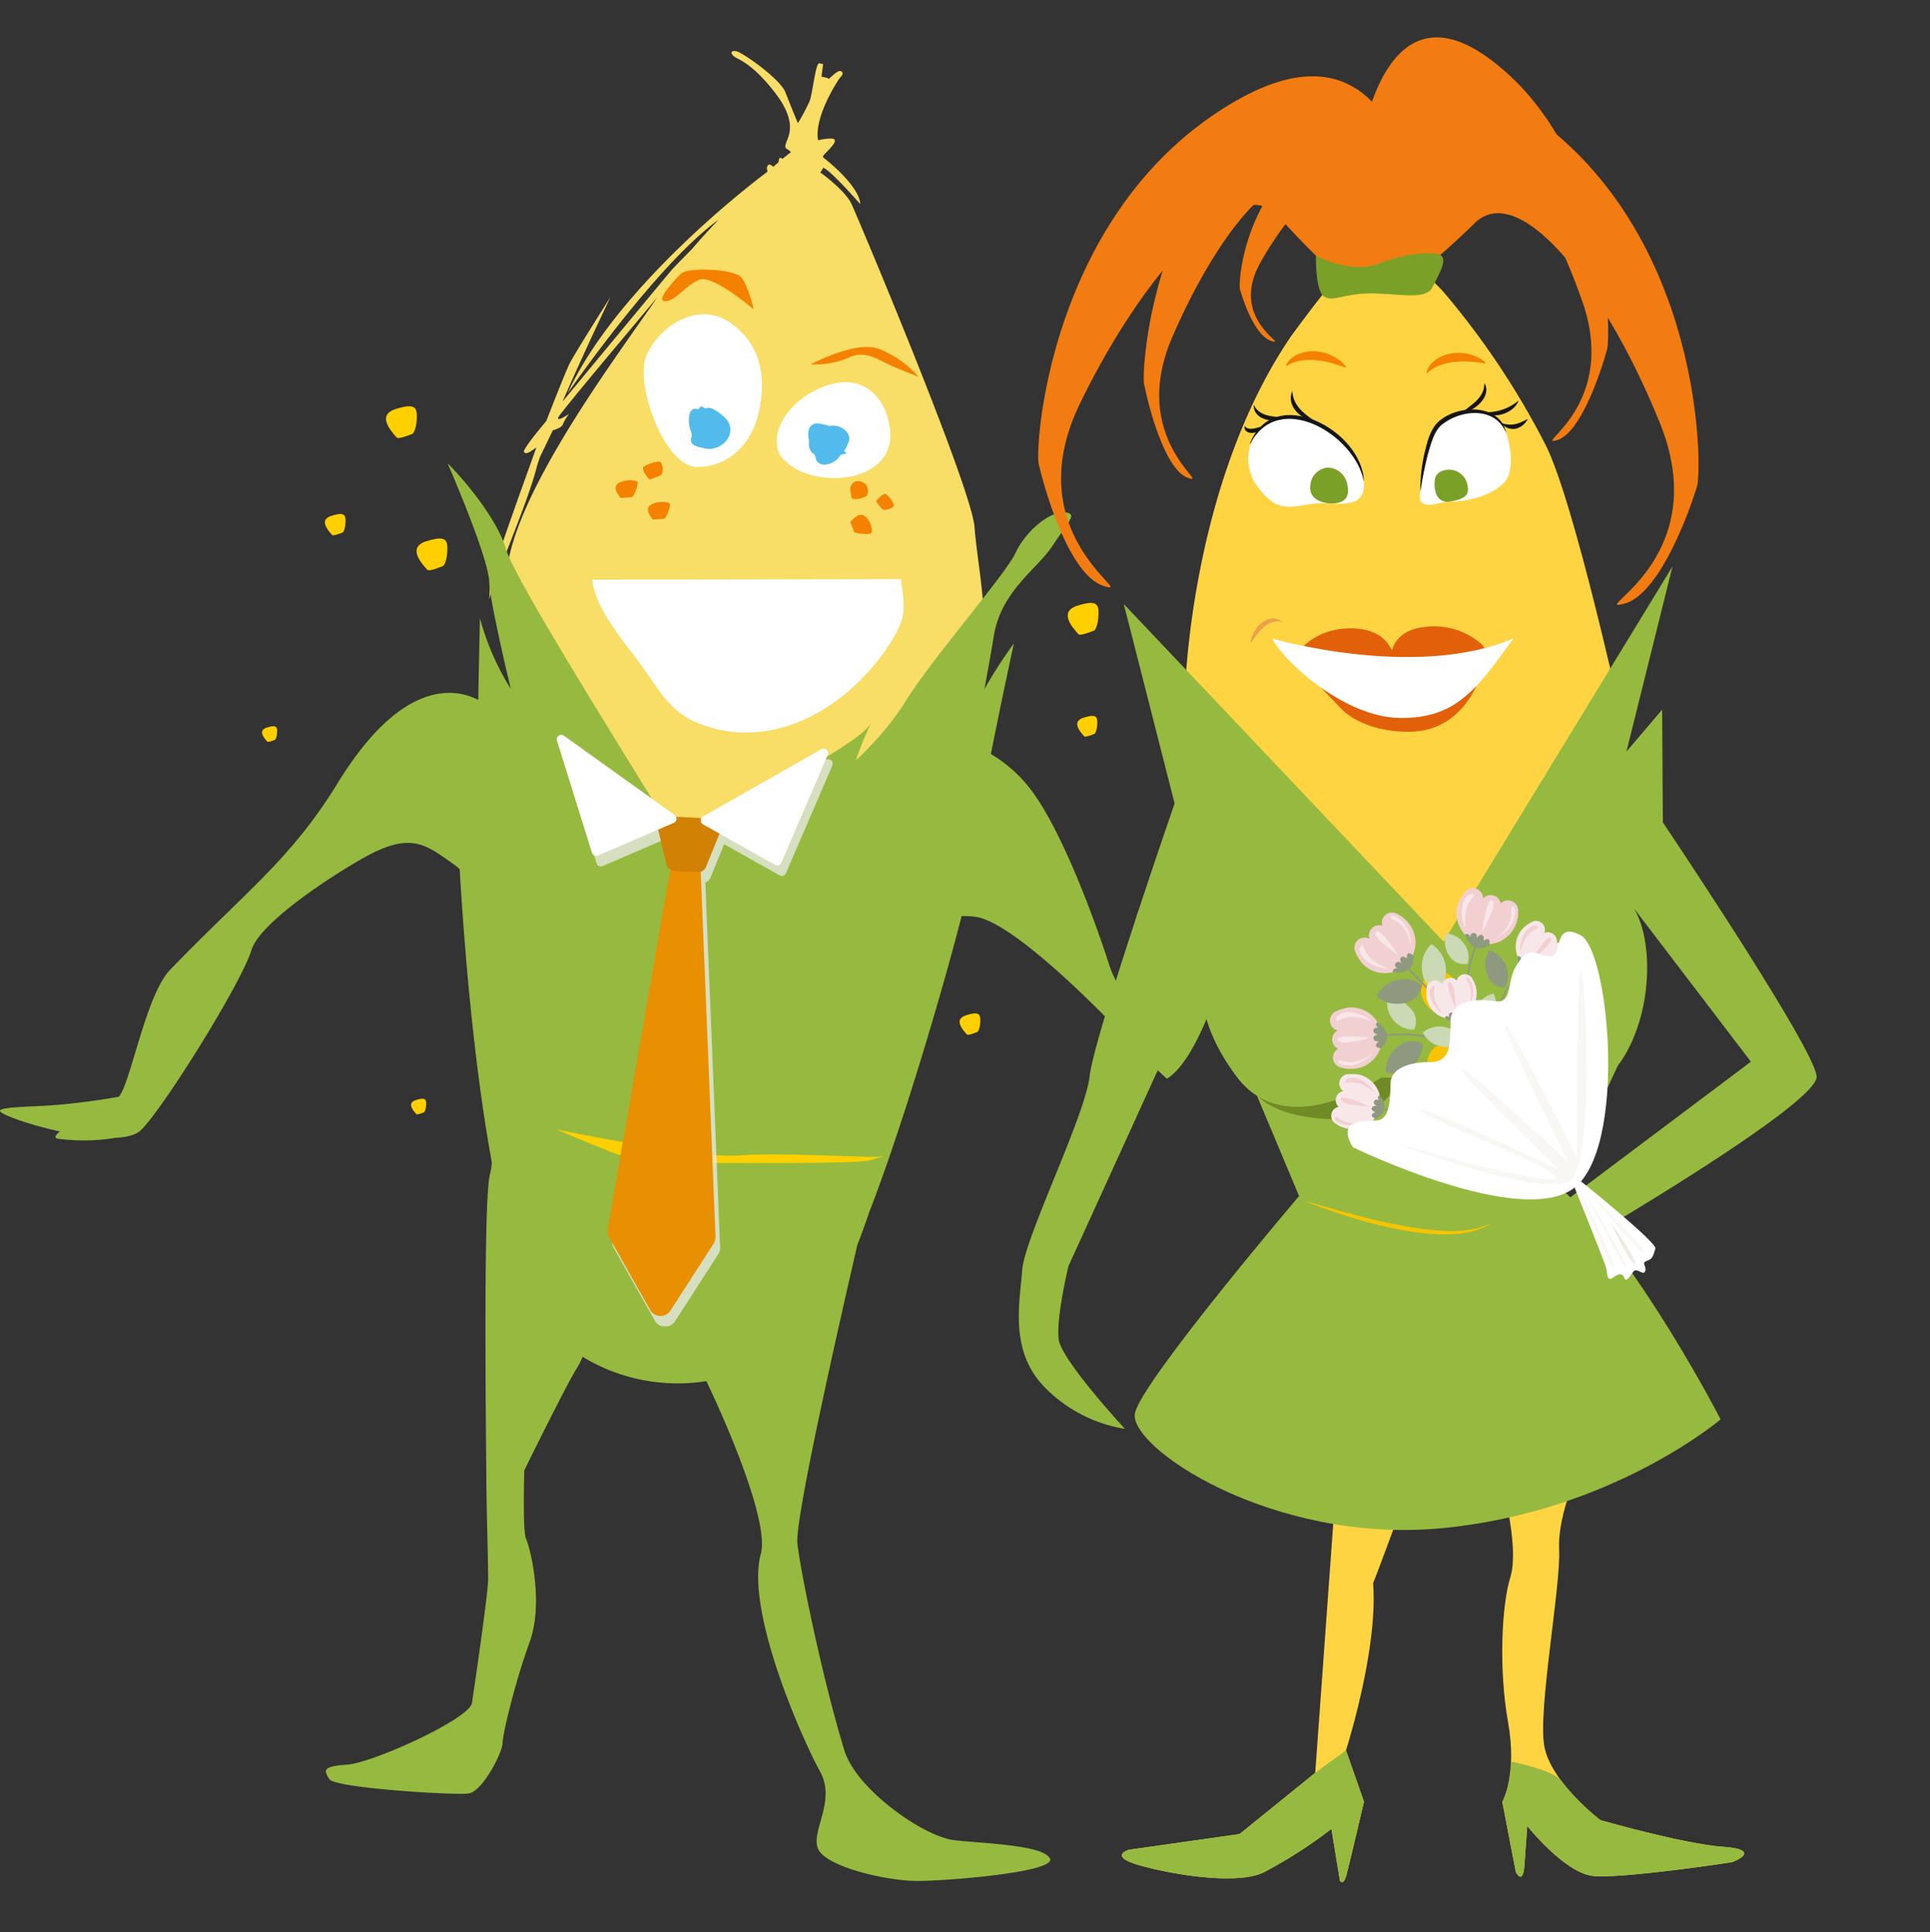 <svg xmlns="http://www.w3.org/2000/svg" xmlns:xlink="http://www.w3.org/1999/xlink" width="333.952" height="334.356" viewBox="0 0 333.952 334.356">
  <rect x="0" y="0" width="333.952" height="334.356" fill="#333333" stroke="none"/>
  <defs>
    <clipPath id="clip-path">
      <rect id="Rectangle_160" data-name="Rectangle 160" width="299.807" height="316.692" transform="translate(37.802)" fill="none"/>
    </clipPath>
    <clipPath id="clip-path-2">
      <rect id="Rectangle_1250" data-name="Rectangle 1250" width="47.904" height="101.327" fill="#e98f02"/>
    </clipPath>
    <clipPath id="clip-path-3">
      <rect id="Rectangle_1249" data-name="Rectangle 1249" width="47.904" height="101.327" fill="none"/>
    </clipPath>
    <clipPath id="clip-path-4">
      <rect id="Rectangle_1248" data-name="Rectangle 1248" width="47.011" height="99.541" fill="none"/>
    </clipPath>
    <clipPath id="clip-path-5">
      <rect id="Rectangle_1247" data-name="Rectangle 1247" width="146.988" height="320.748" fill="none"/>
    </clipPath>
    <clipPath id="clip-path-6">
      <rect id="Rectangle_1256" data-name="Rectangle 1256" width="54.338" height="69.411" fill="none"/>
    </clipPath>
    <clipPath id="clip-path-8">
      <rect id="Rectangle_1251" data-name="Rectangle 1251" width="5.187" height="14.14" fill="none"/>
    </clipPath>
    <clipPath id="clip-path-9">
      <rect id="Rectangle_1252" data-name="Rectangle 1252" width="6.137" height="13.267" fill="none"/>
    </clipPath>
    <clipPath id="clip-path-10">
      <rect id="Rectangle_1253" data-name="Rectangle 1253" width="8.265" height="10.531" fill="none"/>
    </clipPath>
    <clipPath id="clip-path-11">
      <rect id="Rectangle_1254" data-name="Rectangle 1254" width="34.266" height="36.287" fill="none"/>
    </clipPath>
  </defs>
  <g id="Groupe_3939" data-name="Groupe 3939" transform="translate(-1017.802 -6135.154)">
    <g id="Groupe_3937" data-name="Groupe 3937">
      <g id="Groupe_3800" data-name="Groupe 3800" transform="translate(980 6143.986)">
        <g id="Groupe_448" data-name="Groupe 448" clip-path="url(#clip-path)">
          <path id="Tracé_1135" data-name="Tracé 1135" d="M218.281,82.352C217.75,75.477,198.147,28.932,197,26.476c-1.029-2.2-4.666-4.933-5.409-5.476a3.421,3.421,0,0,0,.457-.688c.034-.06.044-.108.069-.163l.026.077c1.179.334,6.374,6.272,6.374,6.272-.176-2.881-4.7-6.734-6.471-8.139a.749.749,0,0,1,.2-.408c.69-.791,2.888-2.69,1.329-2.8a8.5,8.5,0,0,0-2.36.3c-.759-4.055,3.547-10.607,3.859-10.914.329-.319.651-.847.039-1.063s-2.1,1.55-2.111,1.343-1.194-.367-1.194-.367l.273-2.195-.651-.129c-.655-.13-1.154,5.151-1.674,6.516a32.546,32.546,0,0,1-2.04,3.841s-1.274-3.075-2.163-5.365S178.142.246,177.086.044s-1.063.356-.4.9,2.934.972,6.967,6.123,2.45,7.647,2.053,8.758.007.98.555,1.424a1.731,1.731,0,0,1,.253.262c-.4.29-.875.664-1.466,1.158-.209-.187-.486-.337-.59.068a2.644,2.644,0,0,0-.083.508c-.294.253-.59.509-.913.794-.21-.2-.725-.635-.978-.191-.322.56.115.933-.091,1.088-4.427,3.281-26.5,20.712-34.512,38.287,0,0,15.3-22.233,26.09-30.007-1.636,1.71-3.209,3.44-4.62,5.1-1.6,1.606-3.036,3.068-3.595,3.723-1.371,1.6-14.71,17.73-18.768,22.634,3.728-8.537,8.311-18.117,8.311-18.117s-6.142,9.669-7.061,11.492c-.573,1.135-2.562,6.138-4.052,9.98-1.8,2.153-4.14,5.053-3.861,5.386.393.462,1.022-.043,1.895-.643.1-.067.16-.106.241-.16l0,0c-.29.957-7.9,21.58-8.016,23.783s-.231,3.2.031,1.726,6.4-15.7,8-21.9c.138-.536.352-1.208.621-1.976l2.212-4.6s1.6-.44,1.73-1.016a7.778,7.778,0,0,1,1.091-1.824s-2.115,1.427-1.893.637c.166-.585,11.035-13.518,17.153-20.811-7.286,10.682-28.7,38.844-25.864,51.644.193.868.44,2.4.722,4.385a8.662,8.662,0,0,0-1.6,4.067c-.347,1.739,1.748,7.306,3.671,11.889,1.412,11.145,2.984,23.139,4.053,26.261,1.951,5.689,12.993,35.244,15.627,42.926s5.417,6.933,5.417,6.933c10.706-6.032,21.346-22.012,36.461-40.025,16.31-17.182,16.012-40.233,17.484-46.591s-.552-14.91-1.079-21.786" transform="translate(-11.857 0)" fill="#f8dd66"/>
          <path id="Tracé_1136" data-name="Tracé 1136" d="M277.936,130.577c-4.5-2.242-19.318-2.316-19.318-2.316S243.956,146.73,239.4,153.846s.107,19.9.107,19.9a18.285,18.285,0,0,1-6.186-8.917c-1.933-5.981-7.274-21.1-12.683-28.983a24.4,24.4,0,0,0-7.716-7.282c1.862-9.479,3.979-19.141,3.979-19.141a81.323,81.323,0,0,0-5.1,7.9c.729-3.962,1.291-7.085,1.579-8.945,1.245-8.047,7.417-11.619,10.25-15.914s4.413-5.526,2-5.723-6.611,3.082-8.441,7.007-14.888,18.706-19.515,26.477a53.248,53.248,0,0,1-8.11,9.415,57.436,57.436,0,0,1,2.661-6.511c-2.257,3.869-15.477,9.35-27.084,19.022a19.088,19.088,0,0,0-5.452,8,51.486,51.486,0,0,0-6.8-16.06c-7.739-12.575-22.571-36.432-23.86-40.945S122.964,82.336,118.9,78.23c0,0,7.224,16.528,7.224,20.718,0,1.668,1.534,9.166,3.725,18.353-.058-.093-.124-.212-.18-.3a45.174,45.174,0,0,1-5.159-11.93s-.209,8.613-.29,14.138c-3.6-1.889-12.992-4.111-24.34,14.405-8.107,13.22-15.895,18.732-28.762,32.073-4.368,4.1-6.98,19.734-9.087,22.184,0,0-5.231.983-11.067,1.448-4.02.321-9.184.277-9.5.952-.252.54,4.753,2.394,10.361,3.617-.741.6-1.1,1.124-.327,1.254a33.569,33.569,0,0,0,9.992-.163c1.957-.092,3.543-.5,4.4-1.358,4.147-4.156,17.5-25.751,19.076-31.113s17.381-15.115,21.373-17c6.683-3.151,9.07-1.106,13.861,2.311a5.476,5.476,0,0,1,.8.7c.778,13.07,2.4,33.493,5.564,50.732a10.624,10.624,0,0,1-.32,2.051c-1.251,4.372-.625,49.673-.625,53.11s.312,14.06.312,16.873-2.812,21.555-2.812,21.555c-.625,2.814-17.182,10.313-21.558,10.623s-4.059.94-3.123,2.5,21.555,2.814,24.056,2.5,5.936-7.186,5.936-8.746,2.186-10.622,4.686-17.5,0-16.56-.623-17.81-.314-11.872-.314-11.872,7.333-14.917,9.03-17.56a12.731,12.731,0,0,0,1.054-2.1,31.651,31.651,0,0,0,21.422,4.217c4.591,9.632,10.806,24.82,9.423,29.891-2.712,9.944,7.31,32.384,10.247,37.666s-1.96,10.723-.2,13.659,11.738,5.282,17.02,5.282,24.131-1.528,22.956-3.878-11.219-2.579-16.5-3.166-16.98-8.762-19.055-15.516c-3.62-11.75-7.552-30.576-8.139-35.857-.458-4.116,7.047-37.264,10.382-51.694.713-1.786,1.407-3.708,2.082-5.737,5.316-13.574,12.374-37.172,15.954-51.137a18,18,0,0,1,2.327.123c6.528.781,22.1,16.695,25.849,20.763s7.338,7.269,7.338,7.269c9.421-5.682,17.059-47.349,17.059-47.349s5.175-3.367,7-3.149,14.706,3.195,20.215,3.641a9.853,9.853,0,0,0,8.309-3.05c-4.564.518-13.524-2.046-18.024-4.286" transform="translate(-3.66 -6.906)" fill="#96ba3f"/>
          <path id="Tracé_1137" data-name="Tracé 1137" d="M172.247,76.829c-5.806-.786-10.715-14.811-8.8-19.682,2.226-5.663,9.25-9.937,14.774-6.607,6.395,3.849,7.379,10.905,5.516,17.508-1.444,5.117-5.754,9.26-11.847,8.78" transform="translate(-14.391 -4.358)" fill="#fff"/>
          <path id="Tracé_1138" data-name="Tracé 1138" d="M172.247,76.829c-5.806-.786-10.715-14.811-8.8-19.682,2.226-5.663,9.25-9.937,14.774-6.607,6.395,3.849,7.379,10.905,5.516,17.508-1.444,5.117-5.754,9.26-11.847,8.78" transform="translate(-14.391 -4.358)" fill="none" stroke="#f8dd66" stroke-width="1.066"/>
          <path id="Tracé_1139" data-name="Tracé 1139" d="M188.783,75.4c-2.178-5.573,3.776-11.446,9.626-12.812,6.039-1.408,9.7,2.69,10.488,7.929,1.647,10.956-15.619,12.006-20.117,4.92" transform="translate(-16.625 -5.5)" fill="#fff"/>
          <path id="Tracé_1140" data-name="Tracé 1140" d="M188.783,75.4c-2.178-5.573,3.776-11.446,9.626-12.812,6.039-1.408,9.7,2.69,10.488,7.929,1.647,10.956-15.619,12.006-20.117,4.92" transform="translate(-16.625 -5.5)" fill="none" stroke="#f8dd66" stroke-width="1.031"/>
          <path id="Tracé_1141" data-name="Tracé 1141" d="M196.994,71.913c-.643,1.024-1.9,5.052.421,5.286,1.464.146,3.17-2.476,1.96-3.512-1.5-1.282-2.913.456-3.195,1.793-.77,3.649,4.059,2.608,4.622-.246.334-1.7-2.17-5.4-4.067-4.01-.746.55-.9,3.145-.769,3.942.258,1.594,1.357,1.859,2.928,1.1,2.794-1.349,3.377-5.56-.762-5.067-2.016.238-3,3.714-1.3,4.838,2.194,1.448,6.515-1.044,4.1-3.365-.817-.792-3.976-2.464-5.167-1.865-.956.48-1,1.5-.83,2.6.516,3.256,4.468,3.829,6.544,1.172,1.893-2.426-2.294-4.764-4.171-2.752-.876.938-2.277,4.319-.758,4.993,2.615,1.157,6.655-4.168,1.667-5.241a2.707,2.707,0,0,0-3.139,3.43c.85,2.81,6.936.467,6.059-1.9-.69-1.861-2.718-1.268-3.46-.024-1.635,2.742,1.254,3.676,3.837,2.746" transform="translate(-17.202 -6.24)" fill="#53bbeb"/>
          <path id="Tracé_1142" data-name="Tracé 1142" d="M176.431,67.959c-2.254-.1-5.45,5.084-2.164,5.72,3.75.728,5.849-4.347,2.016-5.024-1.516-.268-2.07,1.256-2.687,2.308-.968,1.65-1.9,2.944.342,3.524,1.988.51,4.592-.427,4.418-2.655-.15-1.895-2.373-3.672-4.067-4.413-1.491,1.555-2.609,5.524-.427,6.865,3.087,1.9,7.142-1.7,4.845-4.59-.472-.593-2.27-2.105-3.218-2-.92.1-1.186,1.007-1.534,1.8-.953,2.155-1.3,6.153,2.363,3.915,1.083-.663,1.871-1.329,1.424-2.562-.361-1-3.4-3.166-4.579-2.99-1.387.211-1.12,3.544-.264,4.48,1.491,1.638,5.189-.346,3.927-2.235-1.139-1.7-2.071.54-1.258,1.52" transform="translate(-15.201 -5.952)" fill="#53bbeb"/>
          <path id="Tracé_1143" data-name="Tracé 1143" d="M153.471,100.341c.363,4.836,5.357,10.7,8.23,14.571,2.994,4.033,5.015,8.348,9.954,10.426,7.673,3.23,15.466,1.928,22.387-2.244a37.259,37.259,0,0,0,12.226-12.553c2.365-3.881,1.925-5.885,1.317-10.3" transform="translate(-13.548 -8.849)" fill="#fff"/>
          <path id="Tracé_1144" data-name="Tracé 1144" d="M153.471,100.341c.363,4.836,5.357,10.7,8.23,14.571,2.994,4.033,5.015,8.348,9.954,10.426,7.673,3.23,15.466,1.928,22.387-2.244a37.259,37.259,0,0,0,12.226-12.553c2.365-3.881,1.925-5.885,1.317-10.3" transform="translate(-13.548 -8.849)" fill="none" stroke="#f8dd66" stroke-width="0.715"/>
          <path id="Tracé_1145" data-name="Tracé 1145" d="M165.316,88.657s-1.55-1.639-.522-2.464,3.455-.758,3.456-.143-.657,2.469-1.1,2.469-1.837.139-1.837.139" transform="translate(-14.517 -7.555)" fill="#f48100"/>
          <path id="Tracé_1146" data-name="Tracé 1146" d="M159.181,84.544s-1.55-1.639-.522-2.464,3.456-.762,3.456-.147-.654,2.468-1.1,2.47-1.839.141-1.839.141" transform="translate(-13.975 -7.192)" fill="#f48100"/>
          <path id="Tracé_1147" data-name="Tracé 1147" d="M164.57,81.02s-1.492-1.722-.963-2.171,2.642-1.214,3.011-.732a2.453,2.453,0,0,1,.095,2.078,9.411,9.411,0,0,1-2.143.825" transform="translate(-14.433 -6.882)" fill="#f48100"/>
          <path id="Tracé_1148" data-name="Tracé 1148" d="M202.966,83.747a1.553,1.553,0,0,1,.655-2,1.91,1.91,0,0,1,1.965.512,2.211,2.211,0,0,1,.15,1.877c-.282.348-2.4.936-2.618.424a1.42,1.42,0,0,1-.151-.813" transform="translate(-17.907 -7.209)" fill="#f48100"/>
          <path id="Tracé_1149" data-name="Tracé 1149" d="M202.842,89.294s1.317-1.805,2.432-1.088,1.655,2.923,1.016,3.08-2.73.027-2.841-.369-.607-1.623-.607-1.623" transform="translate(-17.906 -7.772)" fill="#f48100"/>
          <path id="Tracé_1150" data-name="Tracé 1150" d="M207.724,85.318s1.206-1.513,1.719-1.2,1.638,1.768,1.289,2.157a2.5,2.5,0,0,1-1.822.514,7.2,7.2,0,0,1-1.186-1.469" transform="translate(-18.337 -7.422)" fill="#f48100"/>
          <path id="Tracé_1151" data-name="Tracé 1151" d="M195.338,59.184s7.552-4.079,11.627-2.734a17.529,17.529,0,0,1,6.992,4.861s-2.913-1.079-5.242-2.154-4.079-2.429-6.98-1.068a14.661,14.661,0,0,1-6.4,1.095" transform="translate(-17.244 -4.959)" fill="#f48100"/>
          <path id="Tracé_1152" data-name="Tracé 1152" d="M182.969,48.348s-6.994-5.944-9.32-5.127-4.111,3.682-5.975,3.745,1.615-3.735,2.773-4.821,9.305-.833,10.472.79,2.05,5.413,2.05,5.413" transform="translate(-14.754 -3.662)" fill="#f48100"/>
          <path id="Tracé_1153" data-name="Tracé 1153" d="M147.047,204.7s24.65,5.123,31.4,4.512,22.973.46,24.548.191.528-.024-1.738.646-25.406.408-26.457.46-10.909.135-13.031-.135-14.723-5.675-14.723-5.675" transform="translate(-12.981 -18.07)" fill="#ffcf00"/>
          <path id="Tracé_1154" data-name="Tracé 1154" d="M104.368,91.51c-.738-.825-2.325-2.615-.133-3.31s2.5-.234,2.463,1-.369,1.831-.514,1.885c-.287.111-1.613.656-1.815.429" transform="translate(-9.103 -7.757)" fill="#ffcf00"/>
          <path id="Tracé_1155" data-name="Tracé 1155" d="M224.832,186.312c-.738-.825-2.326-2.615-.135-3.313s2.5-.234,2.464,1-.369,1.833-.516,1.889c-.285.107-1.611.655-1.813.429" transform="translate(-19.737 -16.126)" fill="#ffcf00"/>
          <path id="Tracé_1156" data-name="Tracé 1156" d="M245.96,110.179c-1.1-1.23-3.465-3.9-.2-4.934s3.723-.351,3.671,1.484-.552,2.728-.766,2.811c-.429.163-2.4.976-2.706.639" transform="translate(-21.549 -9.248)" fill="#ffcf00"/>
          <path id="Tracé_1157" data-name="Tracé 1157" d="M247.111,129.735c-.715-.8-2.258-2.542-.127-3.217s2.424-.23,2.392.966-.361,1.78-.5,1.833c-.278.1-1.568.635-1.766.417" transform="translate(-21.707 -11.141)" fill="#ffcf00"/>
          <path id="Tracé_1158" data-name="Tracé 1158" d="M116.583,72.846c-1.1-1.232-3.466-3.9-.2-4.934s3.723-.349,3.671,1.484-.552,2.73-.768,2.811c-.429.165-2.4.978-2.7.639" transform="translate(-10.127 -5.952)" fill="#ffcf00"/>
          <path id="Tracé_1159" data-name="Tracé 1159" d="M122.376,97.948c-1.1-1.23-3.466-3.9-.2-4.932s3.723-.351,3.671,1.484-.552,2.728-.768,2.809c-.429.165-2.4.978-2.7.639" transform="translate(-10.639 -8.168)" fill="#ffcf00"/>
          <path id="Tracé_1160" data-name="Tracé 1160" d="M92.106,130.828c-.542-.605-1.7-1.916-.1-2.424s1.83-.173,1.8.729-.272,1.339-.377,1.379c-.211.081-1.181.482-1.329.315" transform="translate(-8.05 -11.314)" fill="#ffcf00"/>
          <path id="Tracé_1161" data-name="Tracé 1161" d="M120.388,201.535c-.542-.607-1.7-1.916-.1-2.424s1.83-.175,1.8.729-.272,1.337-.377,1.378c-.211.083-1.181.484-1.329.317" transform="translate(-10.547 -17.556)" fill="#ffcf00"/>
          <path id="Tracé_1162" data-name="Tracé 1162" d="M170.009,182.914c-1.1-1.234-3.468-3.9-.2-4.936s3.721-.35,3.671,1.483-.553,2.731-.769,2.814c-.429.163-2.4.976-2.7.639" transform="translate(-14.843 -15.669)" fill="#ffcf00"/>
          <path id="Tracé_1163" data-name="Tracé 1163" d="M170.009,169.4c-1.1-1.232-3.468-3.9-.2-4.934s3.721-.349,3.671,1.484-.553,2.73-.769,2.811c-.429.165-2.4.978-2.7.639" transform="translate(-14.843 -14.476)" fill="#ffcf00"/>
        </g>
      </g>
      <g id="Groupe_3809" data-name="Groupe 3809" transform="translate(1114.186 6262.288) rotate(3)">
        <g id="Groupe_3808" data-name="Groupe 3808" clip-path="url(#clip-path-2)">
          <g id="Groupe_3807" data-name="Groupe 3807">
            <g id="Groupe_3806" data-name="Groupe 3806" clip-path="url(#clip-path-3)">
              <g id="Groupe_3805" data-name="Groupe 3805" transform="translate(0.893 1.787)" opacity="0.75" style="mix-blend-mode: multiply;isolation: isolate">
                <g id="Groupe_3804" data-name="Groupe 3804">
                  <g id="Groupe_3803" data-name="Groupe 3803" clip-path="url(#clip-path-4)">
                    <path id="Tracé_9486" data-name="Tracé 9486" d="M64.788,93.9l-7.494,62.332a2.055,2.055,0,0,0,.307,1.348l7.76,12.194a2.055,2.055,0,0,0,3.516-.082l6.847-11.963a2.053,2.053,0,0,0,.263-1.211L70.161,93.95a2.054,2.054,0,0,0-2.046-1.864H66.828a2.054,2.054,0,0,0-2.04,1.809" transform="translate(-44.057 -71.18)" fill="#ebebeb"/>
                    <path id="Tracé_9487" data-name="Tracé 9487" d="M84.58,69.841H80.47a1.44,1.44,0,0,1-1.382-1.035l-1.9-6.489a1.44,1.44,0,0,1,1.382-1.846h8.271a1.44,1.44,0,0,1,1.36,1.913L85.94,68.874a1.44,1.44,0,0,1-1.36.967" transform="translate(-59.012 -47.357)" fill="#ebebeb"/>
                    <path id="Tracé_9488" data-name="Tracé 9488" d="M4.832,7.377l19.846,12.7a.783.783,0,0,1-.075,1.36l-12.8,6.333a.783.783,0,0,1-1.081-.43L3.676,8.308a.782.782,0,0,1,1.156-.931" transform="translate(-3.625 -7.25)" fill="#ebebeb"/>
                    <path id="Tracé_9489" data-name="Tracé 9489" d="M127.706,7.377l-19.846,12.7a.782.782,0,0,0,.075,1.36l12.8,6.333a.782.782,0,0,0,1.081-.43l7.049-19.033a.782.782,0,0,0-1.155-.931" transform="translate(-81.901 -7.25)" fill="#ebebeb"/>
                  </g>
                </g>
              </g>
              <path id="Tracé_9490" data-name="Tracé 9490" d="M61.163,86.645l-7.494,62.332a2.055,2.055,0,0,0,.307,1.348l7.76,12.194a2.055,2.055,0,0,0,3.516-.082L72.1,150.474a2.053,2.053,0,0,0,.263-1.211L66.536,86.7a2.054,2.054,0,0,0-2.046-1.864H63.2a2.054,2.054,0,0,0-2.04,1.809" transform="translate(-40.432 -63.93)" fill="#e98f02"/>
              <path id="Tracé_9491" data-name="Tracé 9491" d="M80.955,62.591h-4.11a1.441,1.441,0,0,1-1.382-1.035l-1.9-6.489a1.44,1.44,0,0,1,1.382-1.846h8.271a1.44,1.44,0,0,1,1.36,1.913l-2.257,6.489a1.44,1.44,0,0,1-1.36.967" transform="translate(-55.387 -40.107)" fill="#d18104"/>
              <path id="Tracé_9492" data-name="Tracé 9492" d="M1.207.127l19.846,12.7a.783.783,0,0,1-.075,1.36L8.18,20.521a.783.783,0,0,1-1.081-.43L.051,1.058A.782.782,0,0,1,1.207.127" transform="translate(0 0)" fill="#fff"/>
              <path id="Tracé_9493" data-name="Tracé 9493" d="M124.081.127l-19.846,12.7a.782.782,0,0,0,.075,1.36l12.8,6.333a.782.782,0,0,0,1.081-.43l7.049-19.033a.782.782,0,0,0-1.156-.931" transform="translate(-78.276 0)" fill="#fff"/>
            </g>
          </g>
        </g>
      </g>
    </g>
    <g id="Groupe_3938" data-name="Groupe 3938">
      <g id="Groupe_3802" data-name="Groupe 3802" transform="matrix(0.995, 0.105, -0.105, 0.995, 1205.571, 6135.154)">
        <g id="Groupe_3801" data-name="Groupe 3801" transform="translate(0 0)" clip-path="url(#clip-path-5)">
          <path id="Tracé_9449" data-name="Tracé 9449" d="M9.164,93.059S5.92,56.805,20.873,28.911c6.058-10.442,11.194-17.781,11.953-18.06S41.562,14.164,46.4,18.6A137.757,137.757,0,0,1,66.665,43.023C72.6,52.3,84.545,88.269,84.545,88.269L62.709,140.457Z" transform="translate(20.63 25.21)" fill="#ffd443"/>
          <path id="Tracé_9450" data-name="Tracé 9450" d="M12.375,19.856a2.716,2.716,0,0,1,.206-.5,3,3,0,0,1,.349-.516,3.6,3.6,0,0,1,.559-.576,5.721,5.721,0,0,1,1.727-.978,6.2,6.2,0,0,1,1.068-.269,6.946,6.946,0,0,1,1.114-.106,8.222,8.222,0,0,1,2.136.263c.329.09.635.216.928.326a5.113,5.113,0,0,1,.788.386,5.827,5.827,0,0,1,1.1.768c.246.223.379.369.379.369l-.043.146-.449-.1c-.283-.067-.689-.17-1.181-.259-.489-.11-1.065-.2-1.683-.276a15.527,15.527,0,0,0-1.946-.086,11.01,11.01,0,0,0-1.933.183,8,8,0,0,0-1.61.5,6.238,6.238,0,0,0-1.045.572,3.372,3.372,0,0,0-.363.276Z" transform="translate(28.792 39.338)" fill="#f48100"/>
          <path id="Tracé_9451" data-name="Tracé 9451" d="M19.68,20.223a2.683,2.683,0,0,1,.106-.532,3.129,3.129,0,0,1,.243-.576,3.785,3.785,0,0,1,.439-.672,5.774,5.774,0,0,1,1.5-1.291,6.807,6.807,0,0,1,.995-.469,7.652,7.652,0,0,1,1.075-.319,8.075,8.075,0,0,1,2.149-.15c.339.023.665.09.971.14a5.576,5.576,0,0,1,.852.226,5.835,5.835,0,0,1,1.221.546,4.955,4.955,0,0,1,.442.289l-.013.153-.459-.02c-.293-.01-.709-.033-1.208-.027-.5-.013-1.084.013-1.707.053a15.42,15.42,0,0,0-1.926.289,11.443,11.443,0,0,0-1.863.549,8.414,8.414,0,0,0-1.484.8,6.147,6.147,0,0,0-.915.762,3.586,3.586,0,0,0-.3.343Z" transform="translate(45.788 37.69)" fill="#f48100"/>
          <path id="Tracé_9452" data-name="Tracé 9452" d="M31.328,30.939a13.137,13.137,0,0,0-6.514-8.716c-5.715-3.267-9.88-1.773-11.929.393a7.939,7.939,0,0,0,.356,10.842c3.789,4.195,6.078,2.578,9.947,1.713,3.373-.755,8.7.456,8.14-4.231" transform="translate(25.411 47.284)" fill="#fff"/>
          <path id="Tracé_9453" data-name="Tracé 9453" d="M20.978,35.977c.965.456,2.981-.742,4.4-.882,4.9-.486,8.912-3.18,9.488-5.326.522-1.943.233-4.165-.911-7.049-2.408-6.064-9.9-3.077-11.713-.765S19.91,30.189,20,33.552c.067,2.462.266,2.089.978,2.425" transform="translate(46.51 44.541)" fill="#fff"/>
          <path id="Tracé_9454" data-name="Tracé 9454" d="M16.869,22.88a3.318,3.318,0,0,0-2.578,3.446c-.02,2.209,2.186,2.834,4,2.635,2.335-.256,3.054-1.524,2.312-3.613a3.518,3.518,0,0,0-3.729-2.468" transform="translate(33.25 53.16)" fill="#7aa028"/>
          <path id="Tracé_9455" data-name="Tracé 9455" d="M23.561,22.306c-.868-.1-2.824.343-2.864,2s.612,4.122,3.037,3.466,3.174-1.484,2.744-2.841a3.217,3.217,0,0,0-2.917-2.621" transform="translate(48.151 51.868)" fill="#7aa028"/>
          <path id="Tracé_9456" data-name="Tracé 9456" d="M42.2,76.034l1.577,47.834-11.9,11.913L13.09,140.5s-2.874,1.247.808,2.182,17.744,2.392,22.827-.752a79.45,79.45,0,0,0,10.852-8.713l2.4,8.756s.7.935,1.021-1.091,1.683-12.924,1.683-12.924l-4.025-8.51s3.732-17.887,1.63-29.245c1.114-3.972,3.317-12.881,3.317-12.881Z" transform="translate(27.971 176.904)" fill="#ffd443"/>
          <path id="Tracé_9457" data-name="Tracé 9457" d="M29.749,78.987s3.782,9.86,2.794,14.887-.366,16.018,2.236,25.023.456,13.812.456,13.812L38.824,144.5s1.487,2.385,1.364-1.324-.223-6.78-.223-6.78,7.289,7.442,12.279,7.405,23.02-4.727,23.526-4.874,5.16-2.731-1.746-2.5-21.587-2.362-21.587-2.362-9.275-5.582-11.018-11.8-.017-27.654-.995-34.022,2.312-15.313,2.312-15.313Z" transform="translate(69.215 169.673)" fill="#ffd443"/>
          <path id="Tracé_9458" data-name="Tracé 9458" d="M87.621,51.708s-4.677,13.47-8.177,23.829c14.431,10.532,31.69,36.853,31.69,36.853s-17.076,17.974-46.077,23.8S9.472,127.779,10.3,121.861,34.578,81.625,34.578,81.625L25.12,64.409,41.837,53.219l46.809-1.544" transform="translate(23.921 120.229)" fill="#96ba3f"/>
          <path id="Tracé_9459" data-name="Tracé 9459" d="M14.583,67.337s1.667,3.979,11.56,4.035,12.482-5.835,12.482-5.835,12.482-5.18,19.128-2.325c2.631,1.128,10.16.765,12.495.226,3.726-.862,8.154-9.331,8.154-9.331l-2.249-3.912Z" transform="translate(33.929 116.786)" fill="#708b25"/>
          <path id="Tracé_9460" data-name="Tracé 9460" d="M29.718,103.07s-2.648,7.924,7.3,18.652S61.9,119.3,61.9,119.3l22.831-2.738s13.47,4.677,18.28-4.7,3.07-23.4-1.936-27.591l24.148,25.579L96.407,136.662l5.053,5.722s36-26.537,35.332-31.167-31.054-40.928-31.054-40.928L103.563,50.9,98.19,58.759l4.554-32.671L70.187,94.767,9.053,42.5,21.421,75.888s-9.637,41.546-9.667,48.459S3.491,153.3,3.677,158.928,2.862,173.039,9.708,178.7a24.971,24.971,0,0,0,14.524,5.665S12.1,173.758,11.219,170.2s.346-12.814.346-12.814L32.073,96.024Z" transform="translate(8.548 60.697)" fill="#96ba3f"/>
          <path id="Tracé_9461" data-name="Tracé 9461" d="M25.347,48.312a3.318,3.318,0,0,0-2.578,3.446c-.02,2.209,2.741,4.421,4.448,3.789a3.619,3.619,0,0,0,1.86-4.767,3.518,3.518,0,0,0-3.729-2.468" transform="translate(52.975 112.331)" fill="#f6c400"/>
          <path id="Tracé_9462" data-name="Tracé 9462" d="M26.066,52.018a3.318,3.318,0,0,0-2.578,3.446c-.02,2.209,2.741,4.421,4.448,3.789a3.619,3.619,0,0,0,1.86-4.767,3.518,3.518,0,0,0-3.729-2.468" transform="translate(54.648 120.954)" fill="#f6c400"/>
          <path id="Tracé_9463" data-name="Tracé 9463" d="M26.748,56.368a3.318,3.318,0,0,0-2.578,3.446c-.02,2.209,2.741,4.421,4.448,3.789a3.619,3.619,0,0,0,1.86-4.767,3.518,3.518,0,0,0-3.729-2.468" transform="translate(56.235 131.075)" fill="#f6c400"/>
          <path id="Tracé_9464" data-name="Tracé 9464" d="M18.053,60.921s.5.09,1.387.243,2.136.369,3.643.629c1.5.276,3.267.506,5.146.8s3.892.526,5.908.675a50.018,50.018,0,0,0,5.908.279c.941-.033,1.85-.05,2.708-.113a23.8,23.8,0,0,0,2.4-.319c.735-.146,1.4-.309,1.989-.476a11.252,11.252,0,0,0,1.474-.572,8.257,8.257,0,0,0,.911-.472l.323-.18.047.06s-.106.073-.3.213a6.617,6.617,0,0,1-.875.559,11.645,11.645,0,0,1-1.457.7,18.05,18.05,0,0,1-2,.615,23.43,23.43,0,0,1-2.438.439c-.872.106-1.8.18-2.754.216a50.222,50.222,0,0,1-6-.18,88.771,88.771,0,0,1-11.088-1.793c-2.991-.669-4.95-1.244-4.95-1.244Z" transform="translate(41.956 141.741)" fill="#f6c400"/>
          <path id="Tracé_9465" data-name="Tracé 9465" d="M31.231,30.478C28.859,22.567,14.9,16.134,11.011,26.037l-.073-.017C14,15.086,30.106,21.766,31.231,30.478" transform="translate(25.449 47.295)" fill="#161615"/>
          <path id="Tracé_9466" data-name="Tracé 9466" d="M17.156,23.73c-2.349.166-5.063-2.192-4.195-4.641.373,2.4,2.232,3.6,4.195,4.641" transform="translate(29.77 44.413)" fill="#161615"/>
          <path id="Tracé_9467" data-name="Tracé 9467" d="M16.6,21.605c-1.723,1.381-5.555,1.061-5.682-1.6,1.1,1.993,3.786,1.737,5.682,1.6" transform="translate(25.412 46.537)" fill="#161615"/>
          <path id="Tracé_9468" data-name="Tracé 9468" d="M13.582,21.1c-.269,1.5-3.14,1.82-3.011.2.845.9,2.189-.02,3.011-.2" transform="translate(24.585 49.08)" fill="#161615"/>
          <path id="Tracé_9469" data-name="Tracé 9469" d="M33.85,22.55c-2.275-4.291-7.821-3.307-10.865-.6-1.514,1.178-1.826,3.566-2.216,5.655-.316,2.169-.509,4.394-.622,6.633a29.307,29.307,0,0,1,.01-6.7c.306-2.149.532-4.627,2.3-6.181,3.187-2.954,9.877-3.606,11.39,1.191" transform="translate(46.419 44.309)" fill="#161615"/>
          <path id="Tracé_9470" data-name="Tracé 9470" d="M21.7,23.212c1.59-1.677,3.706-2.991,3.42-5.582,1.64,2.182-1.327,5.166-3.42,5.582" transform="translate(50.491 41.018)" fill="#161615"/>
          <path id="Tracé_9471" data-name="Tracé 9471" d="M22.9,20.962a8.7,8.7,0,0,0,5.629-2.611c-.459,2.1-3.729,3.739-5.629,2.611" transform="translate(53.278 42.696)" fill="#161615"/>
          <path id="Tracé_9472" data-name="Tracé 9472" d="M23.817,20.439c1.9.356,2.8-.073,4.5-1.191a3.161,3.161,0,0,1-1.926,1.91,2.571,2.571,0,0,1-2.571-.719" transform="translate(55.414 44.783)" fill="#161615"/>
          <path id="Tracé_9473" data-name="Tracé 9473" d="M43.78,93.5l-11.9,11.916-18.792,4.717s-2.871,1.247.808,2.182,17.744,2.392,22.831-.755a79.685,79.685,0,0,0,10.852-8.713l2.4,8.756s.705.938,1.021-1.088,1.687-12.924,1.687-12.924l-4.029-8.51Z" transform="translate(27.972 207.269)" fill="#96ba3f"/>
          <path id="Tracé_9474" data-name="Tracé 9474" d="M32.174,88.765a16.16,16.16,0,0,1-.775,7.089l3.589,11.79s1.484,2.382,1.364-1.327-.226-6.776-.226-6.776,7.292,7.442,12.282,7.405,23.017-4.731,23.523-4.874,5.16-2.731-1.743-2.5S48.6,97.208,48.6,97.208a39.163,39.163,0,0,1-7.465-6.064c-1.6-1.727-8.959-2.379-8.959-2.379" transform="translate(73.054 206.524)" fill="#96ba3f"/>
          <path id="Tracé_9475" data-name="Tracé 9475" d="M12.074,35.639c-.21-2.465,2.478-5.885,5.04-4.271-2.631-.313-3.985,2.362-5.04,4.271" transform="translate(28.065 72.011)" fill="#eca148"/>
          <path id="Tracé_9476" data-name="Tracé 9476" d="M14.712,35.475s2.638-4.195,9-4.444,7.242,4.651,7.242,4.651L21.6,37.73l-6.87-.452Z" transform="translate(34.23 72.175)" fill="#e3600b"/>
          <path id="Tracé_9477" data-name="Tracé 9477" d="M34.842,32.766A12.448,12.448,0,0,0,24.662,30.8c-6.154,1.364-5.233,6.257-5.233,6.257l9.661-.4L36.412,34.5Z" transform="translate(45.091 70.889)" fill="#e3600b"/>
          <path id="Tracé_9478" data-name="Tracé 9478" d="M19.882,39.755s3.982,3.636,12.279,2.638S42.63,33.341,42.63,33.341L28.535,36.172l-12.595.253Z" transform="translate(37.087 77.572)" fill="#e3600b"/>
          <path id="Tracé_9479" data-name="Tracé 9479" d="M13.151,35.065s25.379,4.584,41.487-4.388C49.179,40.338,46.052,45.5,36.6,46.409s-20.885-7.432-23.45-11.344" transform="translate(30.598 71.374)" fill="#fff"/>
          <path id="Tracé_9480" data-name="Tracé 9480" d="M63.2,33.951S57.761-13.351,27.728,8.4s-28.306,63.017-27.3,66,6.9,18.463,13.38,19.83S-2.245,87.263,6.431,63.275,29.139,20.328,37.126,27.424A133.994,133.994,0,0,0,49.767,37.64Z" transform="translate(0 6.232)" fill="#f27c11"/>
          <path id="Tracé_9481" data-name="Tracé 9481" d="M13.9,36.284S12.6-11.314,45.406,5.975s36.919,58.389,36.34,61.483S77.521,86.709,71.3,88.981,86.214,79.82,74.238,57.3,45.692,17.987,38.789,26.141a133.756,133.756,0,0,1-11.074,11.9Z" transform="translate(32.315 5.102)" fill="#f27c11"/>
          <path id="Tracé_9482" data-name="Tracé 9482" d="M13.325,13.691s6.234,2.761,11.237.143,9.331-2.851,10.11-2.5c1.467.652.156,3.267-.735,5.725s-6.1,1.613-10.895,2.209c-4.534.566-5.978,2.212-7.655,1.281-1.56-.868-2.063-6.853-2.063-6.853" transform="translate(31.003 26.068)" fill="#7aa028"/>
          <path id="Tracé_9483" data-name="Tracé 9483" d="M47.8,27.229S43.794-9.267,23.509,7.3,4.666,55.692,5.372,58,10.182,72.272,14.6,73.37,3.632,67.9,9.377,49.465,24.546,16.508,30.022,22.03a96.336,96.336,0,0,0,8.666,7.957Z" transform="translate(11.721 6.952)" fill="#f27c11"/>
          <path id="Tracé_9484" data-name="Tracé 9484" d="M14.966,26.156S13.778-10.54,36.2,3,61.688,48.242,61.312,50.624s-2.744,14.814-6.966,16.523,10.086-6.966,1.8-24.4S36.472,12.257,31.828,18.5a96.748,96.748,0,0,1-7.452,9.1Z" transform="translate(34.794 0.001)" fill="#f27c11"/>
          <path id="Tracé_9485" data-name="Tracé 9485" d="M40.442,18.09S38-2.016,23.286,7.368,9.235,34.311,9.71,35.575s3.28,7.828,6.427,8.383-7.784-2.894-3.46-13.14,11.244-18.376,15.1-15.392a62.832,62.832,0,0,0,6.111,4.295Z" transform="translate(22.162 11.337)" fill="#f27c11"/>
        </g>
      </g>
      <g id="Groupe_3825" data-name="Groupe 3825" transform="matrix(0.998, -0.07, 0.07, 0.998, 1245.517, 6290.767)">
        <g id="Groupe_3824" data-name="Groupe 3824" clip-path="url(#clip-path-6)">
          <g id="Groupe_3823" data-name="Groupe 3823">
            <g id="Groupe_3822" data-name="Groupe 3822" clip-path="url(#clip-path-6)">
              <path id="Tracé_9494" data-name="Tracé 9494" d="M42.65,14.563a4.191,4.191,0,0,0,.231,3.851,2.924,2.924,0,0,0,3.089,1.643,4,4,0,0,0-.362-3.473,4.246,4.246,0,0,0-2.959-2.021" transform="translate(-20.592 -7.091)" fill="#cbd9b5"/>
              <path id="Tracé_9495" data-name="Tracé 9495" d="M57.57,4.721h-.022a1.771,1.771,0,0,0-2.887-1.746,1.769,1.769,0,0,0-2.969-1.088A1.769,1.769,0,0,0,48.587.616a8.081,8.081,0,0,0-1.218,1.726,5.4,5.4,0,0,0,2.748,7.115,5.394,5.394,0,0,0,7.026-2.967,5.581,5.581,0,0,0,.427-1.768" transform="translate(-22.846 0)" fill="#f2d0d2"/>
              <path id="Tracé_9496" data-name="Tracé 9496" d="M59.644,12.294a5.142,5.142,0,0,0,3.145-2.682c.853-2.056.355-2.575.016-2.452s.091,1.575-1.008,3.2a5.673,5.673,0,0,1-2.153,1.936" transform="translate(-29.041 -3.478)" fill="#f8e7e9"/>
              <path id="Tracé_9497" data-name="Tracé 9497" d="M49.158,7.936A6.659,6.659,0,0,1,48.891,3.8C49.54,1.827,50.641,1.836,51,2.114s-1,.577-1.61,2.713a10.9,10.9,0,0,0-.236,3.109" transform="translate(-23.692 -0.965)" fill="#f8e7e9"/>
              <path id="Tracé_9498" data-name="Tracé 9498" d="M55.084,9.83s3.153-4.581,2.143-5.2-2.143,5.2-2.143,5.2" transform="translate(-26.821 -2.234)" fill="#f8e7e9"/>
              <path id="Tracé_9499" data-name="Tracé 9499" d="M48.19,28.918a21.234,21.234,0,0,1,1.949-11.362,3.9,3.9,0,0,1-1.456-2.29.57.57,0,0,1,.489-.058c.263.1.342.57.342.57s.118-.839.762-.672.342,1.007.342,1.007.472-.85.977-.553.145,1,.145,1,.584-.375.906-.2.1.93.1.93A2.626,2.626,0,0,1,50.5,17.7c-.028-.007-.055-.019-.083-.027a20.9,20.9,0,0,0-1.927,11.2,29.153,29.153,0,0,0,8.91,16.916l-.2.234a29.479,29.479,0,0,1-9.018-17.11" transform="translate(-23.391 -7.344)" fill="#8e9980"/>
              <path id="Tracé_9500" data-name="Tracé 9500" d="M21.54,35.338A4.563,4.563,0,0,1,25.346,37.1a3.178,3.178,0,0,1,.436,3.778,4.34,4.34,0,0,1-3.369-1.745,4.614,4.614,0,0,1-.872-3.8" transform="translate(-10.438 -17.201)" fill="#cbd9b5"/>
              <path id="Tracé_9501" data-name="Tracé 9501" d="M19.371,55.136a5.289,5.289,0,0,1,2.308-4.286,3.685,3.685,0,0,1,4.406-.243,5.035,5.035,0,0,1-2.256,3.784,5.354,5.354,0,0,1-4.459.746" transform="translate(-9.431 -24.345)" fill="#8e9980"/>
              <path id="Tracé_9502" data-name="Tracé 9502" d="M3.374,47.563a.089.089,0,0,0,.007-.019,1.771,1.771,0,0,1-.5-3.336,1.769,1.769,0,0,1,.138-3.16,1.768,1.768,0,0,1,.022-3.354A8.009,8.009,0,0,1,5.1,37.233,5.311,5.311,0,1,1,5.17,47.85a5.624,5.624,0,0,1-1.8-.287" transform="translate(-0.887 -18.129)" fill="#f2d0d2"/>
              <path id="Tracé_9503" data-name="Tracé 9503" d="M9.585,53.023A5.142,5.142,0,0,1,5.9,54.895c-2.225,0-2.511-.663-2.268-.929s1.418.69,3.34.3a5.655,5.655,0,0,0,2.614-1.243" transform="translate(-1.733 -25.817)" fill="#f8e7e9"/>
              <path id="Tracé_9504" data-name="Tracé 9504" d="M10.05,40.64A6.655,6.655,0,0,0,6.335,38.8c-2.072-.161-2.488.859-2.37,1.3s.917-.7,3.124-.441a10.9,10.9,0,0,1,2.961.979" transform="translate(-1.922 -18.885)" fill="#f8e7e9"/>
              <path id="Tracé_9505" data-name="Tracé 9505" d="M9.527,47.394s-5.441,1.145-5.621-.022,5.621.022,5.621.022" transform="translate(-1.9 -22.815)" fill="#f8e7e9"/>
              <path id="Tracé_9506" data-name="Tracé 9506" d="M29.659,47.6a21.235,21.235,0,0,0-11.237-2.574A3.9,3.9,0,0,0,16.868,42.8a.569.569,0,0,0-.241.429c-.01.281.395.534.395.534s-.82-.215-.913.446.8.7.8.7-.968.107-.888.688.87.52.87.52-.571.4-.533.759.821.446.821.446a2.625,2.625,0,0,0,1.24-1.908c.005-.03,0-.058.006-.087A20.891,20.891,0,0,1,29.5,47.863,29.15,29.15,0,0,1,41.689,62.6l.292-.093A29.475,29.475,0,0,0,29.659,47.6" transform="translate(-7.797 -20.839)" fill="#8e9980"/>
              <path id="Tracé_9507" data-name="Tracé 9507" d="M18.023,31.58A5.294,5.294,0,0,0,22.646,33.1a3.688,3.688,0,0,0,3.367-2.853,5.037,5.037,0,0,0-4.239-1.2,5.352,5.352,0,0,0-3.752,2.524" transform="translate(-8.775 -14.112)" fill="#8e9980"/>
              <path id="Tracé_9508" data-name="Tracé 9508" d="M35.914,17.844a5.29,5.29,0,0,0-1.942,4.464,3.687,3.687,0,0,0,2.534,3.614,5.038,5.038,0,0,0,1.58-4.112,5.357,5.357,0,0,0-2.171-3.966" transform="translate(-16.538 -8.688)" fill="#cbd9b5"/>
              <path id="Tracé_9509" data-name="Tracé 9509" d="M19.766,6.715l-.011.019a1.77,1.77,0,0,0-2.907,1.711,1.77,1.77,0,0,0-2.367,2.1,1.77,1.77,0,0,0-2.593,2.131,8.135,8.135,0,0,0,.943,1.892,5.311,5.311,0,1,0,8.289-6.636,5.6,5.6,0,0,0-1.354-1.214" transform="translate(-5.732 -3.061)" fill="#f2d0d2"/>
              <path id="Tracé_9510" data-name="Tracé 9510" d="M27.7,12.8a5.143,5.143,0,0,0-.867-4.042c-1.405-1.726-2.1-1.534-2.151-1.178s1.428.669,2.337,2.406A5.655,5.655,0,0,1,27.7,12.8" transform="translate(-12.015 -3.575)" fill="#f8e7e9"/>
              <path id="Tracé_9511" data-name="Tracé 9511" d="M18.188,20.907A6.674,6.674,0,0,1,14.42,19.18c-1.428-1.509-.9-2.474-.482-2.661s.036,1.15,1.624,2.705a10.9,10.9,0,0,0,2.625,1.683" transform="translate(-6.567 -8.035)" fill="#f8e7e9"/>
              <path id="Tracé_9512" data-name="Tracé 9512" d="M22.79,16.688s-2.536-4.948-3.558-4.352,3.558,4.352,3.558,4.352" transform="translate(-9.292 -5.982)" fill="#f8e7e9"/>
              <path id="Tracé_9513" data-name="Tracé 9513" d="M44.661,44.68,26.809,23.22a3.916,3.916,0,0,1-2.695.186.566.566,0,0,1,.182-.457c.212-.185.663-.03.663-.03s-.682-.5-.23-.99,1.05.178,1.05.178-.525-.819-.024-1.123.952.347.952.347-.054-.692.254-.891.865.356.865.356a2.623,2.623,0,0,1-.7,2.165c-.019.022-.043.039-.064.06.019.027.042.054.062.08l-.007.007L44.9,44.484Z" transform="translate(-11.741 -9.931)" fill="#8e9980"/>
              <path id="Tracé_9514" data-name="Tracé 9514" d="M56.214,21.214a4.594,4.594,0,0,0-.661,4.171,3.2,3.2,0,0,0,2.914,2.484,4.369,4.369,0,0,0,.433-3.8,4.647,4.647,0,0,0-2.686-2.86" transform="translate(-26.94 -10.329)" fill="#8e9980"/>
              <path id="Tracé_9515" data-name="Tracé 9515" d="M74.907,18.909a.086.086,0,0,1-.015-.008,1.537,1.537,0,0,0-1.74-2.354,1.535,1.535,0,0,0-2.022-1.853,1.535,1.535,0,0,0-2.072-2.045,7.017,7.017,0,0,0-1.547.982,4.607,4.607,0,1,0,6.47,6.554,4.84,4.84,0,0,0,.926-1.277" transform="translate(-32.168 -6.079)" fill="#f8e7e9"/>
              <path id="Tracé_9516" data-name="Tracé 9516" d="M74.218,25.837a4.456,4.456,0,0,0,3.408-1.113c1.363-1.367,1.135-1.948.823-1.962S78,24.056,76.583,25a4.928,4.928,0,0,1-2.365.841" transform="translate(-36.137 -11.083)" fill="#f2d0d2"/>
              <path id="Tracé_9517" data-name="Tracé 9517" d="M67.373,18.41a5.781,5.781,0,0,1,1.152-3.4c1.172-1.369,2.053-1,2.25-.657s-.989.136-2.186,1.645a9.412,9.412,0,0,0-1.216,2.416" transform="translate(-32.804 -6.832)" fill="#f2d0d2"/>
              <path id="Tracé_9518" data-name="Tracé 9518" d="M71.345,21.958s4.041-2.633,3.435-3.461-3.435,3.461-3.435,3.461" transform="translate(-34.738 -8.955)" fill="#f2d0d2"/>
              <path id="Tracé_9519" data-name="Tracé 9519" d="M56.214,34.722a18.417,18.417,0,0,1,5.315-8.472,3.377,3.377,0,0,1-.411-2.317.5.5,0,0,1,.411.114c.179.167.086.571.086.571s.371-.636.833-.287-.058.92-.058.92.66-.526.967-.122-.216.853-.216.853.593-.109.793.14-.229.777-.229.777a2.28,2.28,0,0,1-1.931-.411c-.02-.014-.037-.034-.057-.05a18.125,18.125,0,0,0-5.244,8.35A25.279,25.279,0,0,0,58.035,51.3l-.238.123a25.572,25.572,0,0,1-1.583-16.7" transform="translate(-27.002 -11.649)" fill="#8e9980"/>
              <path id="Tracé_9520" data-name="Tracé 9520" d="M24.818,59.7a4.766,4.766,0,0,1,2.228,3.774,3.317,3.317,0,0,1-1.865,3.508,4.533,4.533,0,0,1-1.865-3.5,4.822,4.822,0,0,1,1.5-3.783" transform="translate(-11.349 -29.067)" fill="#cbd9b5"/>
              <path id="Tracé_9521" data-name="Tracé 9521" d="M.838,68.133l.013-.014a1.594,1.594,0,0,1,.527-2.991A1.593,1.593,0,0,1,2.4,62.471a1.592,1.592,0,0,1,.98-2.857,7.184,7.184,0,0,1,1.892.2,4.855,4.855,0,0,1,3.192,6.078,4.855,4.855,0,0,1-6.174,3,5.069,5.069,0,0,1-1.452-.758" transform="translate(0 -29.024)" fill="#f8e7e9"/>
              <path id="Tracé_9522" data-name="Tracé 9522" d="M6.6,74.641a4.629,4.629,0,0,1-3.682.543c-1.9-.641-1.954-1.285-1.671-1.442s1.013.994,2.765,1.212A5.108,5.108,0,0,0,6.6,74.641" transform="translate(-0.548 -35.898)" fill="#f2d0d2"/>
              <path id="Tracé_9523" data-name="Tracé 9523" d="M10.517,63.808a5.994,5.994,0,0,0-2.644-2.631c-1.723-.73-2.368.022-2.4.431s.981-.333,2.792.518a9.807,9.807,0,0,1,2.247,1.682" transform="translate(-2.667 -29.638)" fill="#f2d0d2"/>
              <path id="Tracé_9524" data-name="Tracé 9524" d="M8.342,69.236s-4.971-.579-4.79-1.628,4.79,1.628,4.79,1.628" transform="translate(-1.727 -32.8)" fill="#f2d0d2"/>
              <path id="Tracé_9525" data-name="Tracé 9525" d="M15.918,69.791l11.651,4.07-.173.232L15.92,70.084l0,.008-.087-.027c-.01.024-.018.049-.03.073a2.362,2.362,0,0,1-1.6,1.275s-.644-.292-.573-.616.672-.5.672-.5-.692-.174-.594-.693.953-.335.953-.335-.748-.291-.479-.828.906-.119.906-.119-.272-.332-.183-.57a.509.509,0,0,1,.328-.3,3.524,3.524,0,0,1,.693,2.33" transform="translate(-6.63 -32.847)" fill="#8e9980"/>
              <path id="Tracé_9526" data-name="Tracé 9526" d="M32.768,46.557a4.354,4.354,0,0,0,3.038,2.611,3.031,3.031,0,0,0,3.455-1.114,4.144,4.144,0,0,0-2.848-2.239,4.407,4.407,0,0,0-3.645.743" transform="translate(-15.955 -22.248)" fill="#cbd9b5"/>
              <path id="Tracé_9527" data-name="Tracé 9527" d="M53.939,35.948A4.356,4.356,0,0,0,50.7,38.3a3.037,3.037,0,0,0,.289,3.62,4.146,4.146,0,0,0,2.836-2.256,4.406,4.406,0,0,0,.115-3.719" transform="translate(-24.466 -17.503)" fill="#cbd9b5"/>
              <path id="Tracé_9528" data-name="Tracé 9528" d="M43.023,29.755l-.015.009a1.457,1.457,0,0,0-2.776-.007,1.457,1.457,0,0,0-2.554.494,1.454,1.454,0,0,0-2.727.422,6.63,6.63,0,0,0-.127,1.734,4.369,4.369,0,1,0,8.648-1.225,4.612,4.612,0,0,0-.449-1.427" transform="translate(-16.946 -13.998)" fill="#f8e7e9"/>
              <path id="Tracé_9529" data-name="Tracé 9529" d="M48.548,34.959a4.23,4.23,0,0,0,1.08-3.225c-.271-1.81-.843-1.965-1.028-1.734s.731,1.071.645,2.682a4.669,4.669,0,0,1-.7,2.277" transform="translate(-23.638 -14.567)" fill="#f2d0d2"/>
              <path id="Tracé_9530" data-name="Tracé 9530" d="M38.027,36.818a5.472,5.472,0,0,1-1.942-2.8c-.379-1.668.4-2.129.773-2.086s-.456.829.016,2.595a8.947,8.947,0,0,0,1.152,2.291" transform="translate(-17.521 -15.547)" fill="#f2d0d2"/>
              <path id="Tracé_9531" data-name="Tracé 9531" d="M43.378,35.664s.279-4.566-.694-4.572.694,4.572.694,4.572" transform="translate(-20.635 -15.139)" fill="#f2d0d2"/>
              <path id="Tracé_9532" data-name="Tracé 9532" d="M45.958,51.762a17.471,17.471,0,0,1-3.447-8.835,3.206,3.206,0,0,1-2-1,.469.469,0,0,1,.321-.248c.227-.043.482.257.482.257s-.272-.641.253-.8.668.565.668.565-.028-.8.455-.805.528.645.528.645.252-.512.554-.524.462.614.462.614a2.16,2.16,0,0,1-1.4,1.238c-.024.007-.047.01-.07.016A17.2,17.2,0,0,0,46.155,51.6a23.982,23.982,0,0,0,13.457,8.142L59.571,60a24.254,24.254,0,0,1-13.613-8.234" transform="translate(-19.726 -19.915)" fill="#8e9980"/>
              <path id="Tracé_9533" data-name="Tracé 9533" d="M5.848,51.476s27.418,15.793,37.385,9.872S52.5,20.621,47.7,17.642s-3.179,3.731-5.664,3.272-3.174-2.176-5.561.854-1.087,7.031-4.562,6.2-7.466-.452-7.725,3.1-.373,6.9-3.928,6.639-6.909.552-7.156,3.182-.507,6.184-2.713,6.227-4.123-.337-4.993.932.455,3.421.455,3.421" transform="translate(-2.482 -8.217)" fill="#fff" fill-rule="evenodd"/>
              <path id="Tracé_9534" data-name="Tracé 9534" d="M79.737,100.849s4.6,14.116,4.7,14.99-.038,2.4,1.075,1.639,1.773-.521,1.947.236.867-.1,1.56-.957,1.7.894,2.088.009-.7-1.463.45-1.764,1.135-.994,1.59-2S80.387,99.8,80.387,99.8Z" transform="translate(-38.824 -48.595)" fill="#fff" fill-rule="evenodd"/>
              <g id="Groupe_3812" data-name="Groupe 3812" transform="translate(41.852 53.282)" opacity="0.42">
                <g id="Groupe_3811" data-name="Groupe 3811">
                  <g id="Groupe_3810" data-name="Groupe 3810" clip-path="url(#clip-path-8)">
                    <path id="Tracé_9535" data-name="Tracé 9535" d="M81.568,103.844s4.485,14.443,5.136,14.135-5.136-14.135-5.136-14.135" transform="translate(-81.568 -103.844)" fill="#efebe1" fill-rule="evenodd"/>
                  </g>
                </g>
              </g>
              <g id="Groupe_3815" data-name="Groupe 3815" transform="translate(42.981 54.056)" opacity="0.42">
                <g id="Groupe_3814" data-name="Groupe 3814">
                  <g id="Groupe_3813" data-name="Groupe 3813" clip-path="url(#clip-path-9)">
                    <path id="Tracé_9536" data-name="Tracé 9536" d="M83.767,105.352s5.478,13.412,6.1,13.266-6.1-13.266-6.1-13.266" transform="translate(-83.767 -105.352)" fill="#efebe1" fill-rule="evenodd"/>
                  </g>
                </g>
              </g>
              <g id="Groupe_3818" data-name="Groupe 3818" transform="translate(44.106 54.532)" opacity="0.42">
                <g id="Groupe_3817" data-name="Groupe 3817">
                  <g id="Groupe_3816" data-name="Groupe 3816" clip-path="url(#clip-path-10)">
                    <path id="Tracé_9537" data-name="Tracé 9537" d="M85.96,106.28s8.694,9.854,8.249,10.5-8.249-10.5-8.249-10.5" transform="translate(-85.96 -106.28)" fill="#efebe1" fill-rule="evenodd"/>
                  </g>
                </g>
              </g>
              <path id="Tracé_9538" data-name="Tracé 9538" d="M91.429,115.787s4.394,7,3.7,7.409-3.7-7.409-3.7-7.409" transform="translate(-44.517 -56.377)" fill="#efebe1" fill-rule="evenodd"/>
              <g id="Groupe_3821" data-name="Groupe 3821" transform="translate(10.831 15.786)" opacity="0.41">
                <g id="Groupe_3820" data-name="Groupe 3820">
                  <g id="Groupe_3819" data-name="Groupe 3819" clip-path="url(#clip-path-11)">
                    <path id="Tracé_9539" data-name="Tracé 9539" d="M21.109,58.106s26.151,9.48,27.1,7.869S25.565,53.843,25.685,52.656,49.06,64.735,49.06,64.735s-16.191-17.857-15.786-18.7,17.34,17.336,17.34,17.336-9.783-23.651-9.153-24.328S52.184,62.9,52.184,62.9s2.059-31.421,2.868-32.121S55.4,63.42,50.788,66.523s-29.679-8.417-29.679-8.417" transform="translate(-21.109 -30.767)" fill="#efebe1" fill-rule="evenodd"/>
                  </g>
                </g>
              </g>
            </g>
          </g>
        </g>
      </g>
    </g>
  </g>
</svg>
